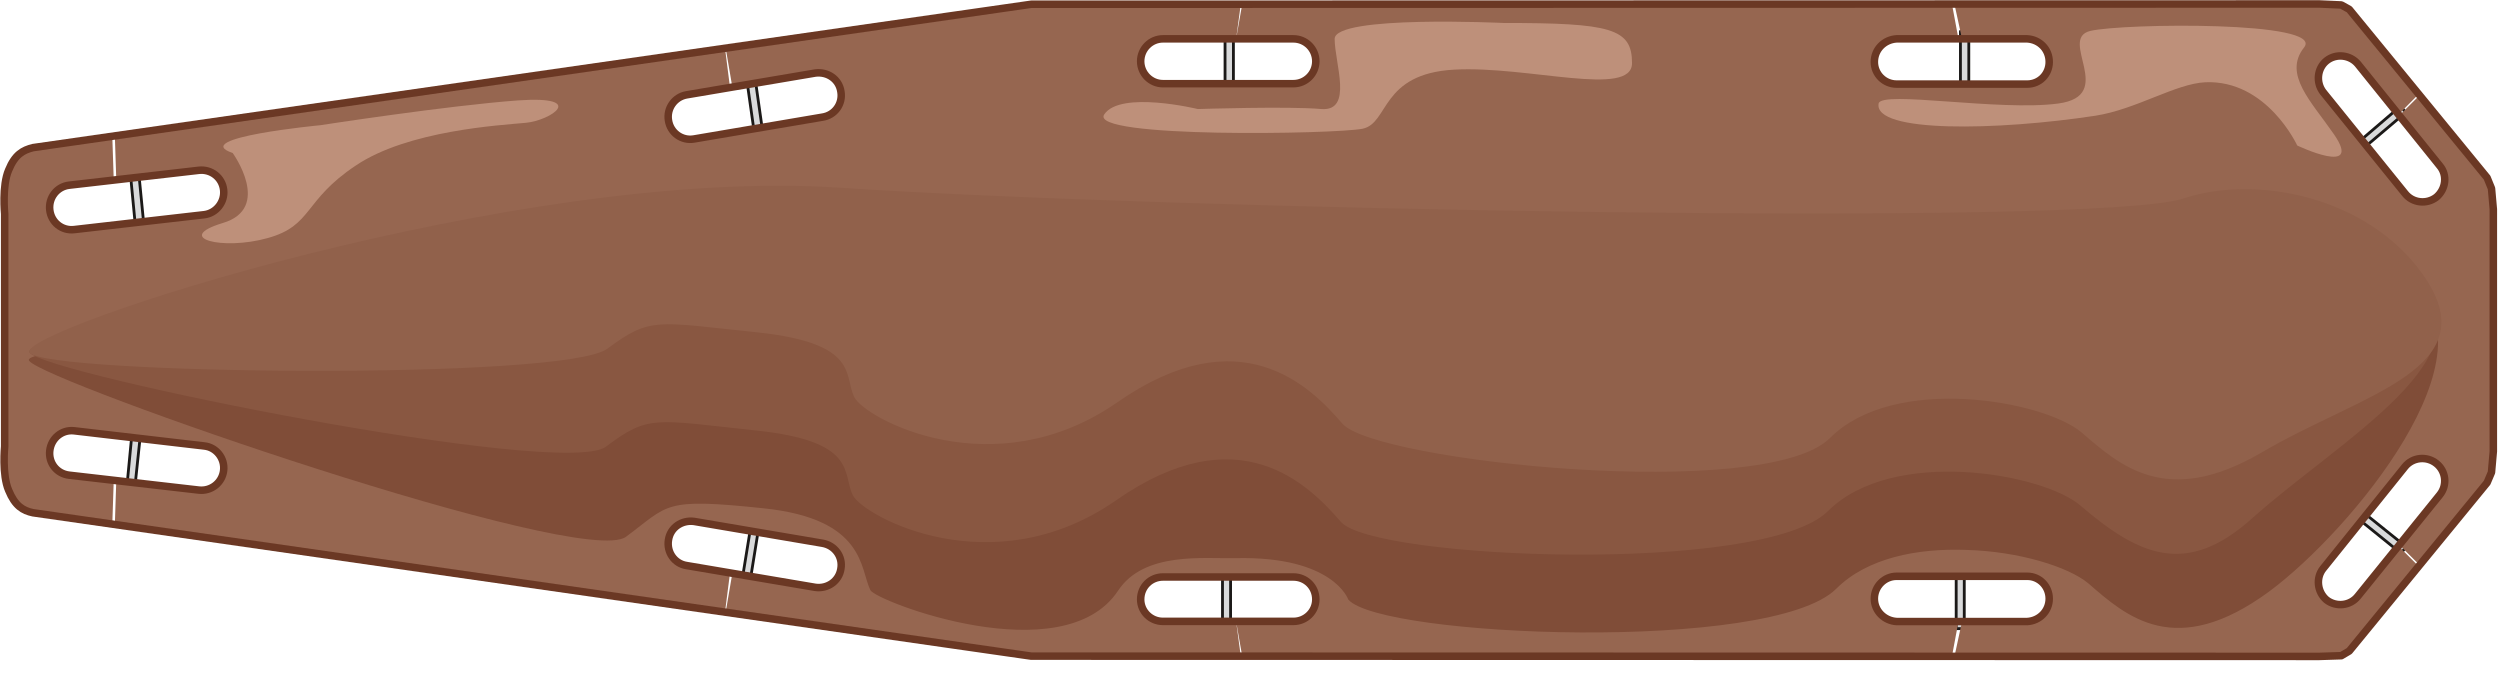 <svg xmlns="http://www.w3.org/2000/svg" xml:space="preserve" width="176.3mm" height="47.47mm" fill-rule="evenodd" stroke-linejoin="round" stroke-width="28.222" preserveAspectRatio="xMidYMid" version="1.2" viewBox="0 0 17630 4747"><defs class="ClipPathGroup"><clipPath id="a" clipPathUnits="userSpaceOnUse"><path d="M0 0h17630v4747H0z"/></clipPath></defs><g class="SlideGroup"><g class="Slide" clip-path="url(#a)"><g class="Page"><g class="com.sun.star.drawing.PolyPolygonShape"><path fill="none" d="M8628 214h81v441h-81z" class="BoundingBox"/><path fill="#D9DADB" d="M8698 644V224h-59v420h59Z"/><path fill="none" stroke="#1B1918" stroke-linejoin="miter" stroke-width="20" d="M8698 644V224h-59v420h59Z"/></g><g class="com.sun.star.drawing.PolyPolygonShape"><path fill="none" d="M13815 211h80v441h-80z" class="BoundingBox"/><path fill="#D9DADB" d="M13884 641V221h-59v420h59Z"/><path fill="none" stroke="#1B1918" stroke-linejoin="miter" stroke-width="20" d="M13884 641V221h-59v420h59Z"/></g><g class="com.sun.star.drawing.PolyPolygonShape"><path fill="none" d="M13785 4003h78v441h-78z" class="BoundingBox"/><path fill="#D9DADB" d="M13852 4433v-420h-57v420h57Z"/><path fill="none" stroke="#1B1918" stroke-linejoin="miter" stroke-width="20" d="M13852 4433v-420h-57v420h57Z"/></g><g class="com.sun.star.drawing.PolyPolygonShape"><path fill="none" d="M8610 4013h79v441h-79z" class="BoundingBox"/><path fill="#D9DADB" d="M8678 4443v-420h-57v420h57Z"/><path fill="none" stroke="#1B1918" stroke-linejoin="miter" stroke-width="20" d="M8678 4443v-420h-57v420h57Z"/></g><g class="com.sun.star.drawing.PolyPolygonShape"><path fill="none" d="M5220 3674h148v448h-148z" class="BoundingBox"/><path fill="#D9DADB" d="m5288 4109 67-416-56-7-67 413 56 10Z"/><path fill="none" stroke="#1B1918" stroke-linejoin="miter" stroke-width="20" d="m5288 4109 67-416-56-7-67 413 56 10Z"/></g><g class="com.sun.star.drawing.PolyPolygonShape"><path fill="none" d="M881 3032h124v446H881z" class="BoundingBox"/><path fill="#D9DADB" d="m948 3466 44-418-60-5-40 418 56 5Z"/><path fill="none" stroke="#1B1918" stroke-linejoin="miter" stroke-width="20" d="m948 3466 44-418-60-5-40 418 56 5Z"/></g><g class="com.sun.star.drawing.PolyPolygonShape"><path fill="none" d="M906 1183h123v446H906z" class="BoundingBox"/><path fill="#D9DADB" d="m976 1194 41 418-60 5-40-418 59-5Z"/><path fill="none" stroke="#1B1918" stroke-linejoin="miter" stroke-width="20" d="m976 1194 41 418-60 5-40-418 59-5Z"/></g><g class="com.sun.star.drawing.PolyPolygonShape"><path fill="none" d="M5253 534h143v448h-143z" class="BoundingBox"/><path fill="#D9DADB" d="m5324 546 59 416-59 7-59-416 59-7Z"/><path fill="none" stroke="#1B1918" stroke-linejoin="miter" stroke-width="20" d="m5324 546 59 416-59 7-59-416 59-7Z"/></g><g class="com.sun.star.drawing.PolyPolygonShape"><path fill="none" d="M16595 735h387v346h-387z" class="BoundingBox"/><path fill="#D9DADB" d="m16966 792-322 273-35-43 319-273 38 43Z"/><path fill="none" stroke="#1B1918" stroke-linejoin="miter" stroke-width="20" d="m16966 792-322 273-35-43 319-273 38 43Z"/></g><g class="com.sun.star.drawing.PolyPolygonShape"><path fill="none" d="M16589 3580h394v338h-394z" class="BoundingBox"/><path fill="#D9DADB" d="m16968 3856-326-262-38 43 328 265 36-46Z"/><path fill="none" stroke="#1B1918" stroke-linejoin="miter" stroke-width="20" d="m16968 3856-326-262-38 43 328 265 36-46Z"/></g><g class="com.sun.star.drawing.ClosedBezierShape"><path fill="none" d="M29 28h17556v4602H29z" class="BoundingBox"/><path fill="#966650" d="M33 3148s-20 200 28 310c45 110 101 143 172 158l577 81 10-308-333-38c-86-10-147-87-137-173s87-150 173-140l914 107c84 8 148 86 138 173-11 86-89 147-176 137l-597-66-10 303 4326 622 46-269-323-56c-84-12-142-94-127-180 13-86 94-142 180-130l905 153c86 15 144 94 129 180-13 87-94 142-180 130l-600-102-35 274 2159 313h1488l-43-244h-516c-86 0-157-69-157-155 0-89 71-157 157-157h921c86 0 157 68 157 157 0 86-71 155-157 155h-405l33 244 5033 2 53-246h-460c-86-5-157-74-157-160s71-157 157-157h920c86 0 155 71 155 157s-69 155-155 160h-485l-46 246h2591l155-5 56-33 495-607-142-142-292 363c-54 69-153 79-221 26-66-56-77-155-23-221l576-718c54-68 153-78 221-22 66 53 79 152 23 222l-289 360 142 142 482-590 31-73 13-148V1476l-13-147-31-76-482-590-142 144 289 361c56 67 43 166-23 222-68 53-167 43-221-25l-576-715c-54-69-43-168 23-221 68-56 167-43 221 23l292 363 142-142-495-607-56-31-155-7h-2591l46 246h485c86 5 155 74 155 162 0 87-69 155-155 155h-920c-86 0-157-68-157-155 0-88 71-157 157-162h460l-53-244H8750l-33 244h405c86 0 157 71 157 157 0 87-71 158-157 158h-921c-86 0-157-71-157-158 0-86 71-157 157-157h516l43-244H7272L5113 342l35 275 600-102c86-13 167 43 180 130 15 86-43 167-129 180l-905 152c-86 16-167-43-180-129-15-84 43-165 127-180l323-56-46-270L792 965l10 303 597-66c87-10 165 51 176 137 10 87-54 165-138 175l-914 105c-86 10-163-51-173-138-10-86 51-165 137-175l333-38-10-308-577 81c-71 18-127 48-172 158-48 110-28 310-28 310v1639Z"/></g><g fill="none" class="com.sun.star.drawing.ClosedBezierShape"><path d="M4685 487h1275v524H4685z" class="BoundingBox"/><path stroke="#6B3824" stroke-linecap="round" stroke-width="53" d="M5750 515c86-11 167 43 180 131h0c15 86-43 167-130 180l-906 154c-86 15-167-44-180-131h0c-14-84 43-165 127-180l909-154Z"/></g><g fill="none" class="com.sun.star.drawing.ClosedBezierShape"><path d="M323 1173h1283v475H323z" class="BoundingBox"/><path stroke="#6B3824" stroke-linecap="round" stroke-width="53" d="M1402 1201c86-10 165 50 175 138h0c10 86-53 165-137 175l-917 105c-86 10-162-51-172-138h0c-10-86 50-165 137-175l914-105Z"/></g><g fill="none" class="com.sun.star.drawing.ClosedBezierShape"><path d="M8017 247h1290v371H8017z" class="BoundingBox"/><path stroke="#6B3824" stroke-linecap="round" stroke-width="53" d="M9121 274c87 0 158 71 158 158h0c0 87-71 158-158 158h-920c-86 0-157-71-157-158h0c0-87 71-158 157-158h920Z"/></g><g fill="none" class="com.sun.star.drawing.ClosedBezierShape"><path d="M13191 247h1288v374h-1288z" class="BoundingBox"/><path stroke="#6B3824" stroke-linecap="round" stroke-width="53" d="M14296 274c87 5 155 73 155 163h0c0 87-68 156-155 156h-921c-86 0-157-69-157-156h0c0-90 71-158 157-163h921Z"/></g><g fill="none" class="com.sun.star.drawing.ClosedBezierShape"><path d="M16322 367h946v1084h-946z" class="BoundingBox"/><path stroke="#6B3824" stroke-linecap="round" stroke-width="53" d="M17205 1169c56 66 43 165-23 221h0c-68 53-168 43-222-26l-577-714c-53-69-42-168 23-221h0c68-55 168-42 222 23l577 717Z"/></g><g fill="none" class="com.sun.star.drawing.ClosedBezierShape"><path d="M4685 3649h1275v523H4685z" class="BoundingBox"/><path stroke="#6B3824" stroke-linecap="round" stroke-width="53" d="M5750 4142c86 12 167-44 180-131h0c15-86-43-165-130-180l-906-154c-86-11-167 43-180 131h0c-14 86 43 167 127 180l909 154Z"/></g><g fill="none" class="com.sun.star.drawing.ClosedBezierShape"><path d="M323 3010h1283v475H323z" class="BoundingBox"/><path stroke="#6B3824" stroke-linecap="round" stroke-width="53" d="M1402 3456c86 10 165-51 175-138h0c10-86-53-165-137-173l-917-107c-86-10-162 53-172 140h0c-10 87 50 163 137 173l914 105Z"/></g><g fill="none" class="com.sun.star.drawing.ClosedBezierShape"><path d="M8017 4042h1290v368H8017z" class="BoundingBox"/><path stroke="#6B3824" stroke-linecap="round" stroke-width="53" d="M9121 4382c87 0 158-69 158-155h0c0-90-71-158-158-158h-920c-86 0-157 68-157 158h0c0 86 71 155 157 155h920Z"/></g><g fill="none" class="com.sun.star.drawing.ClosedBezierShape"><path d="M13191 4037h1288v374h-1288z" class="BoundingBox"/><path stroke="#6B3824" stroke-linecap="round" stroke-width="53" d="M14296 4383c87-5 155-74 155-161h0c0-87-68-158-155-158h-921c-86 0-157 71-157 158h0c0 87 71 156 157 161h921Z"/></g><g fill="none" class="com.sun.star.drawing.ClosedBezierShape"><path d="M16322 3206h946v1085h-946z" class="BoundingBox"/><path stroke="#6B3824" stroke-linecap="round" stroke-width="53" d="M17205 3490c56-69 43-168-23-221h0c-68-55-168-45-222 22l-577 718c-53 66-42 165 23 221h0c68 53 168 43 222-26l577-714Z"/></g><g fill="none" class="com.sun.star.drawing.ClosedBezierShape"><path d="M2 1h17609v4656H2z" class="BoundingBox"/><path stroke="#6B3824" stroke-linecap="round" stroke-width="53" d="M33 3148s-20 200 28 310c45 110 101 143 172 158l7039 1011 9084 2 155-5 56-33 972-1187 31-73 13-148V1476l-13-147-31-76-972-1187-56-31-155-7-9084 2L233 1041c-71 18-127 48-172 158-48 110-28 310-28 310v1639Z"/></g><g class="com.sun.star.drawing.ClosedBezierShape"><path fill="none" d="M203 1943h16991v2519H203z" class="BoundingBox"/><path fill="#804D38" d="M16995 1996c637 478-414 1746-991 2174-665 490-1013 173-1277-56-140-117-491-226-861-236-343-13-699 56-917 274-456 455-3212 341-3441 76 0 0-104-307-792-292-226 5-648-48-831 229-386 584-1709 74-1747-3-74-149-33-501-749-577-719-76-668-26-974 200-303 230-4095-1089-4209-1240-113-152 3480-135 5749 18 2268 153 9186 237 9790 0 607-236 948-794 1250-567Z"/></g><g class="com.sun.star.drawing.ClosedBezierShape"><path fill="none" d="M206 1854h16978v2058H206z" class="BoundingBox"/><path fill="#895741" d="M16995 1996c638 479-500 1109-1115 1661-462 414-797 261-1209-92-264-227-1323-415-1779 38-452 455-3210 341-3436 77-229-264-719-758-1588-150-871 604-1778 112-1854-38-76-154 38-380-681-456s-757-114-1060 114c-302 226-3950-510-4064-663-113-150 3421-623 5691-473 2270 152 9178 206 9792 0 508-169 1001-245 1303-18Z"/></g><g class="com.sun.star.drawing.ClosedBezierShape"><path fill="none" d="M206 1310h17012v2072H206z" class="BoundingBox"/><path fill="#91614B" d="M17082 1930c480 671-422 842-1133 1261-673 393-1001 89-1268-140-264-226-1323-417-1776 38-455 455-3213 165-3439-102-226-264-719-755-1588-149-871 604-1778 114-1854-38-74-153 38-379-681-456-718-74-754-112-1060 115-302 226-3960 181-4074 28-113-151 3432-1313 5703-1164 2269 152 8874 282 9488 76 508-169 1291-15 1682 531Z"/></g><g class="com.sun.star.drawing.ClosedBezierShape"><path fill="none" d="M13247 180h3267v926h-3267z" class="BoundingBox"/><path fill="#BE907A" d="M16459 947c-160-232-360-423-211-612 153-189-1275-171-1507-117-231 56 189 456-226 512-416 56-1250-94-1267 0-37 209 840 191 1529 86 288-45 565-226 775-236 435-18 648 446 648 446s468 223 259-79Z"/></g><g class="com.sun.star.drawing.ClosedBezierShape"><path fill="none" d="M7781 153h3730v787H7781z" class="BoundingBox"/><path fill="#BE907A" d="M10602 162s-1190-57-1190 112c0 171 133 512-94 495-228-21-871 0-871 0s-546-133-660 38c-113 170 1631 139 1821 101 189-38 125-389 649-417 520-28 1252 200 1252-46 0-245-150-283-907-283Z"/></g><g class="com.sun.star.drawing.ClosedBezierShape"><path fill="none" d="M1424 704h2515v1013H1424z" class="BoundingBox"/><path fill="#BE907A" d="M1641 1079s282 390-71 494c-350 106 0 195 317 106 319-88 250-264 621-511 368-249 1022-285 1200-302 175-16 439-192-54-158-496 36-1395 175-1395 175s-935 89-618 196Z"/></g></g></g></g></svg>
